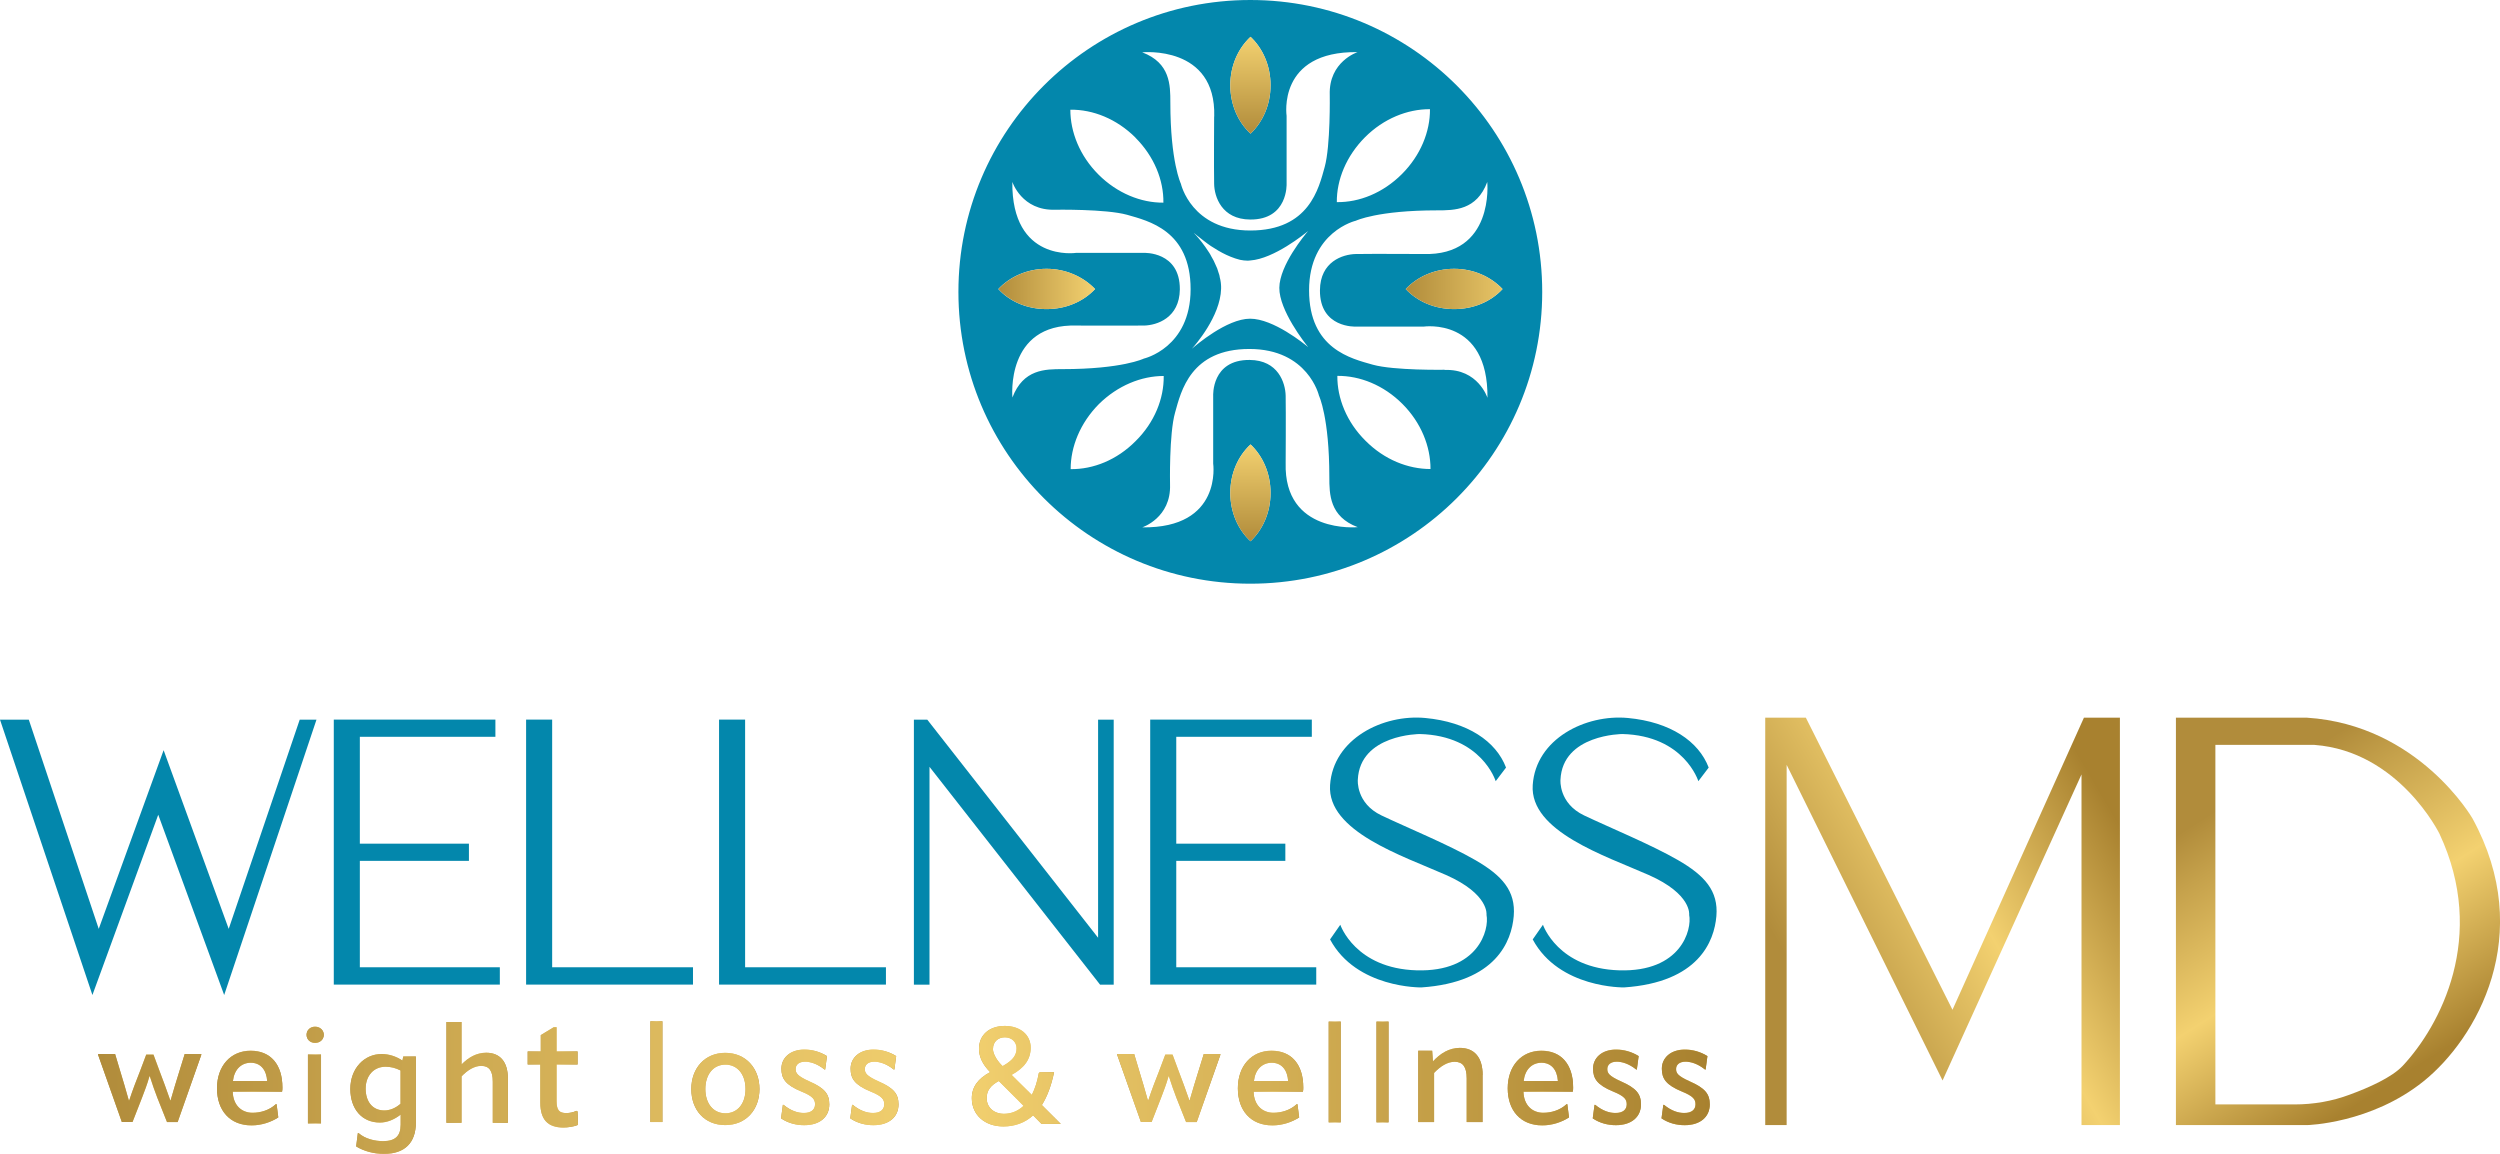 <?xml version="1.0" encoding="UTF-8"?> <svg xmlns="http://www.w3.org/2000/svg" xmlns:xlink="http://www.w3.org/1999/xlink" id="Layer_2" data-name="Layer 2" viewBox="0 0 236.98 109.37"><defs><style> .cls-1 { fill: url(#linear-gradient); } .cls-1, .cls-2, .cls-3, .cls-4, .cls-5, .cls-6, .cls-7, .cls-8, .cls-9, .cls-10, .cls-11, .cls-12, .cls-13, .cls-14, .cls-15, .cls-16, .cls-17, .cls-18, .cls-19, .cls-20, .cls-21, .cls-22, .cls-23, .cls-24, .cls-25, .cls-26, .cls-27, .cls-28, .cls-29, .cls-30, .cls-31, .cls-32, .cls-33, .cls-34, .cls-35, .cls-36, .cls-37, .cls-38, .cls-39, .cls-40, .cls-41, .cls-42, .cls-43, .cls-44, .cls-45 { stroke-width: 0px; } .cls-2 { fill: url(#linear-gradient-38); } .cls-3 { fill: url(#linear-gradient-33); } .cls-4 { fill: url(#linear-gradient-29); } .cls-5 { fill: url(#linear-gradient-32); } .cls-6 { fill: url(#linear-gradient-30); } .cls-7 { fill: url(#linear-gradient-31); } .cls-8 { fill: url(#linear-gradient-36); } .cls-9 { fill: url(#linear-gradient-39); } .cls-10 { fill: url(#linear-gradient-34); } .cls-11 { fill: url(#linear-gradient-37); } .cls-12 { fill: url(#linear-gradient-35); } .cls-13 { fill: url(#linear-gradient-28); } .cls-14 { fill: url(#linear-gradient-25); } .cls-15 { fill: url(#linear-gradient-11); } .cls-16 { fill: url(#linear-gradient-12); } .cls-17 { fill: url(#linear-gradient-13); } .cls-18 { fill: url(#linear-gradient-10); } .cls-19 { fill: url(#linear-gradient-17); } .cls-20 { fill: url(#linear-gradient-16); } .cls-21 { fill: url(#linear-gradient-19); } .cls-22 { fill: url(#linear-gradient-15); } .cls-23 { fill: url(#linear-gradient-23); } .cls-24 { fill: url(#linear-gradient-21); } .cls-25 { fill: url(#linear-gradient-18); } .cls-26 { fill: url(#linear-gradient-14); } .cls-27 { fill: url(#linear-gradient-22); } .cls-28 { fill: url(#linear-gradient-20); } .cls-29 { fill: url(#linear-gradient-27); } .cls-30 { fill: url(#linear-gradient-24); } .cls-31 { fill: url(#linear-gradient-26); } .cls-32 { fill: url(#linear-gradient-44); } .cls-33 { fill: url(#linear-gradient-42); } .cls-34 { fill: url(#linear-gradient-43); } .cls-35 { fill: url(#linear-gradient-40); } .cls-36 { fill: url(#linear-gradient-41); } .cls-37 { fill: url(#linear-gradient-4); } .cls-38 { fill: url(#linear-gradient-2); } .cls-39 { fill: url(#linear-gradient-3); } .cls-40 { fill: url(#linear-gradient-8); } .cls-41 { fill: url(#linear-gradient-9); } .cls-42 { fill: url(#linear-gradient-7); } .cls-43 { fill: url(#linear-gradient-5); } .cls-44 { fill: url(#linear-gradient-6); } .cls-45 { fill: #0387ac; } </style><linearGradient id="linear-gradient" x1="133.25" y1="27.39" x2="144.57" y2="27.39" gradientUnits="userSpaceOnUse"><stop offset="0" stop-color="#b18c3b"></stop><stop offset="1" stop-color="#f3d170"></stop></linearGradient><linearGradient id="linear-gradient-2" x1="118.53" y1="51.31" x2="118.53" y2="42.13" xlink:href="#linear-gradient"></linearGradient><linearGradient id="linear-gradient-3" x1="94.63" x2="103.81" xlink:href="#linear-gradient"></linearGradient><linearGradient id="linear-gradient-4" x1="118.53" y1="12.67" x2="118.53" y2="3.49" xlink:href="#linear-gradient"></linearGradient><linearGradient id="linear-gradient-5" x1="9.3" y1="103.14" x2="19.09" y2="103.14" gradientUnits="userSpaceOnUse"><stop offset="0" stop-color="#b18c3b"></stop><stop offset=".53" stop-color="#f3d170"></stop><stop offset="1" stop-color="#a8812f"></stop></linearGradient><linearGradient id="linear-gradient-6" x1="105.9" x2="115.69" xlink:href="#linear-gradient-5"></linearGradient><linearGradient id="linear-gradient-7" x1="20.56" x2="26.76" xlink:href="#linear-gradient-5"></linearGradient><linearGradient id="linear-gradient-8" x1="117.34" x2="123.54" xlink:href="#linear-gradient-5"></linearGradient><linearGradient id="linear-gradient-9" x1="142.91" x2="149.11" xlink:href="#linear-gradient-5"></linearGradient><linearGradient id="linear-gradient-10" x1="29.06" y1="101.91" x2="30.68" y2="101.91" xlink:href="#linear-gradient-5"></linearGradient><linearGradient id="linear-gradient-11" x1="33.2" y1="104.63" x2="39.41" y2="104.63" xlink:href="#linear-gradient-5"></linearGradient><linearGradient id="linear-gradient-12" x1="42.32" y1="101.66" x2="48.14" y2="101.66" xlink:href="#linear-gradient-5"></linearGradient><linearGradient id="linear-gradient-13" x1="50.02" y1="102.12" x2="54.79" y2="102.12" xlink:href="#linear-gradient-5"></linearGradient><linearGradient id="linear-gradient-14" x1="61.65" y1="101.59" x2="62.79" y2="101.59" xlink:href="#linear-gradient-5"></linearGradient><linearGradient id="linear-gradient-15" x1="125.95" y1="101.62" x2="127.09" y2="101.62" xlink:href="#linear-gradient-5"></linearGradient><linearGradient id="linear-gradient-16" x1="130.48" y1="101.62" x2="131.61" y2="101.62" xlink:href="#linear-gradient-5"></linearGradient><linearGradient id="linear-gradient-17" x1="65.53" y1="103.23" x2="71.99" y2="103.23" xlink:href="#linear-gradient-5"></linearGradient><linearGradient id="linear-gradient-18" x1="74.04" y1="103.07" x2="78.61" y2="103.07" xlink:href="#linear-gradient-5"></linearGradient><linearGradient id="linear-gradient-19" x1="80.6" y1="103.07" x2="85.17" y2="103.07" xlink:href="#linear-gradient-5"></linearGradient><linearGradient id="linear-gradient-20" x1="150.98" y1="103.07" x2="155.56" y2="103.07" xlink:href="#linear-gradient-5"></linearGradient><linearGradient id="linear-gradient-21" x1="157.5" y1="103.07" x2="162.07" y2="103.07" xlink:href="#linear-gradient-5"></linearGradient><linearGradient id="linear-gradient-22" x1="92.1" y1="102.01" x2="100.54" y2="102.01" xlink:href="#linear-gradient-5"></linearGradient><linearGradient id="linear-gradient-23" x1="134.44" y1="102.85" x2="140.53" y2="102.85" xlink:href="#linear-gradient-5"></linearGradient><linearGradient id="linear-gradient-24" x1="103.66" y1="23.82" x2="256.43" y2="23.82" gradientTransform="translate(-94.35 79.28)" xlink:href="#linear-gradient-5"></linearGradient><linearGradient id="linear-gradient-25" x1="103.66" y1="23.82" x2="256.43" y2="23.82" gradientTransform="translate(-94.35 79.28)" xlink:href="#linear-gradient-5"></linearGradient><linearGradient id="linear-gradient-26" x1="103.66" y1="23.82" x2="256.43" y2="23.82" gradientTransform="translate(-94.35 79.28)" xlink:href="#linear-gradient-5"></linearGradient><linearGradient id="linear-gradient-27" x1="103.66" y1="23.82" x2="256.43" y2="23.82" gradientTransform="translate(-94.35 79.28)" xlink:href="#linear-gradient-5"></linearGradient><linearGradient id="linear-gradient-28" x1="103.66" y1="23.82" x2="256.43" y2="23.82" gradientTransform="translate(-94.35 79.28)" xlink:href="#linear-gradient-5"></linearGradient><linearGradient id="linear-gradient-29" x1="103.66" y1="23.82" x2="256.43" y2="23.82" gradientTransform="translate(-94.35 79.28)" xlink:href="#linear-gradient-5"></linearGradient><linearGradient id="linear-gradient-30" x1="103.66" y1="23.82" x2="256.43" y2="23.82" gradientTransform="translate(-94.35 79.28)" xlink:href="#linear-gradient-5"></linearGradient><linearGradient id="linear-gradient-31" x1="103.66" y1="23.82" x2="256.43" y2="23.82" gradientTransform="translate(-94.35 79.28)" xlink:href="#linear-gradient-5"></linearGradient><linearGradient id="linear-gradient-32" x1="103.66" y1="23.82" x2="256.43" y2="23.82" gradientTransform="translate(-94.35 79.28)" xlink:href="#linear-gradient-5"></linearGradient><linearGradient id="linear-gradient-33" x1="103.66" y1="23.82" x2="256.43" y2="23.82" gradientTransform="translate(-94.35 79.28)" xlink:href="#linear-gradient-5"></linearGradient><linearGradient id="linear-gradient-34" x1="103.66" y1="23.82" x2="256.43" y2="23.82" gradientTransform="translate(-94.35 79.28)" xlink:href="#linear-gradient-5"></linearGradient><linearGradient id="linear-gradient-35" x1="103.66" y1="23.82" x2="256.43" y2="23.82" gradientTransform="translate(-94.35 79.28)" xlink:href="#linear-gradient-5"></linearGradient><linearGradient id="linear-gradient-36" x1="103.66" y1="23.82" x2="256.43" y2="23.82" gradientTransform="translate(-94.35 79.28)" xlink:href="#linear-gradient-5"></linearGradient><linearGradient id="linear-gradient-37" x1="103.66" y1="23.82" x2="256.43" y2="23.82" gradientTransform="translate(-94.35 79.28)" xlink:href="#linear-gradient-5"></linearGradient><linearGradient id="linear-gradient-38" x1="103.66" y1="23.82" x2="256.43" y2="23.82" gradientTransform="translate(-94.35 79.28)" xlink:href="#linear-gradient-5"></linearGradient><linearGradient id="linear-gradient-39" x1="103.66" y1="23.82" x2="256.43" y2="23.82" gradientTransform="translate(-94.35 79.28)" xlink:href="#linear-gradient-5"></linearGradient><linearGradient id="linear-gradient-40" x1="103.66" y1="23.82" x2="256.43" y2="23.82" gradientTransform="translate(-94.35 79.28)" xlink:href="#linear-gradient-5"></linearGradient><linearGradient id="linear-gradient-41" x1="103.66" y1="23.82" x2="256.43" y2="23.82" gradientTransform="translate(-94.35 79.28)" xlink:href="#linear-gradient-5"></linearGradient><linearGradient id="linear-gradient-42" x1="103.66" y1="23.82" x2="256.43" y2="23.82" gradientTransform="translate(-94.35 79.28)" xlink:href="#linear-gradient-5"></linearGradient><linearGradient id="linear-gradient-43" x1="171.63" y1="94.67" x2="200.63" y2="77.67" xlink:href="#linear-gradient-5"></linearGradient><linearGradient id="linear-gradient-44" x1="210.43" y1="76.57" x2="226.92" y2="102.5" gradientUnits="userSpaceOnUse"><stop offset="0" stop-color="#b18c3b"></stop><stop offset=".15" stop-color="#c5a14b"></stop><stop offset=".53" stop-color="#f3d170"></stop><stop offset="1" stop-color="#a8812f"></stop></linearGradient></defs><g id="Layer_1-2" data-name="Layer 1"><g><path class="cls-45" d="M118.52,0c-15.28,0-27.67,12.38-27.67,27.67s12.4,27.66,27.67,27.66,27.67-12.38,27.67-27.66S133.81,0,118.52,0ZM135.55,10.35c.02,2.12-.89,4.38-2.66,6.15-1.79,1.79-4.04,2.69-6.17,2.66-.02-2.11.89-4.36,2.67-6.15,1.77-1.77,4.02-2.67,6.15-2.66ZM118.54,3.49c1.16,1.09,1.9,2.74,1.9,4.59s-.74,3.49-1.9,4.59c-1.18-1.09-1.92-2.74-1.92-4.59s.74-3.49,1.92-4.59ZM115.09,11.04s-.03,4.8,0,6.39c.02,1.21.71,3.36,3.41,3.38,3.62.03,3.46-3.4,3.46-3.4v-6.42s-.92-6.15,6.73-6.05c0,0-2.75.89-2.64,4.06,0,0,.08,4.8-.48,6.83-.56,2.01-1.46,6.02-7.05,6.02s-6.58-4.43-6.58-4.43c0,0-1-2.06-1-7.71,0-1.63,0-3.75-2.67-4.75,0,0,7.02-.71,6.83,6.09ZM124.01,32.91c-.37-.31-3.3-2.7-5.51-2.7s-5.15,2.53-5.52,2.85c.31-.34,2.7-3.07,2.77-5.68v-.24c0-.13-.02-.24-.03-.37-.02-.16-.05-.32-.1-.5,0-.08-.03-.16-.05-.24-.02-.08-.05-.16-.08-.24-.06-.23-.14-.45-.26-.68-.11-.27-.24-.53-.4-.79-.06-.13-.14-.26-.21-.37-.13-.19-.24-.37-.37-.55-.4-.56-.8-1.03-1.06-1.29h.02c.08.06.18.14.29.24.18.13.39.31.64.5.19.16.42.31.64.47.45.29.95.6,1.47.84.27.13.56.24.85.34.14.05.29.08.45.13.24.05.5.08.74.08.06,0,.14-.02.23-.02,2.24-.16,5.14-2.51,5.49-2.8-.31.35-2.72,3.25-2.74,5.39-.02,2.14,2.43,5.25,2.74,5.63ZM107.62,13.04c1.79,1.79,2.69,4.04,2.66,6.17-2.11.02-4.38-.89-6.15-2.66-1.79-1.79-2.67-4.04-2.67-6.15,2.14-.03,4.39.87,6.17,2.64ZM95.97,37.69s-.69-7.04,6.1-6.83c0,0,4.78.02,6.39,0,1.19-.03,3.35-.71,3.38-3.43.02-3.62-3.41-3.46-3.41-3.46h-6.42s-6.13.92-6.05-6.73c0,0,.89,2.75,4.07,2.64,0,0,4.8-.08,6.81.48,2.01.58,6.02,1.48,6.02,7.05s-4.43,6.58-4.43,6.58c0,0-2.04,1-7.71,1-1.63,0-3.73,0-4.75,2.69ZM94.63,27.4c1.08-1.16,2.74-1.92,4.57-1.92s3.49.76,4.6,1.92c-1.11,1.18-2.74,1.9-4.6,1.9s-3.49-.72-4.57-1.9ZM101.49,44.46c0-2.11.9-4.36,2.67-6.15,1.79-1.77,4.04-2.67,6.15-2.67.03,2.14-.87,4.4-2.66,6.17-1.77,1.79-4.02,2.69-6.17,2.66ZM118.54,51.31c-1.18-1.09-1.92-2.74-1.92-4.59s.74-3.49,1.92-4.59c1.16,1.09,1.9,2.74,1.9,4.59s-.74,3.49-1.9,4.59ZM121.87,43.89s.03-4.8,0-6.39c-.03-1.21-.71-3.36-3.41-3.38-3.64-.03-3.46,3.4-3.46,3.4v6.42s.9,6.15-6.73,6.05c0,0,2.75-.89,2.64-4.06,0,0-.1-4.81.48-6.83.56-2.01,1.47-6.02,7.04-6.02s6.6,4.43,6.6,4.43c0,0,.98,2.04.98,7.71,0,1.63.02,3.75,2.69,4.75,0,0-7.02.69-6.83-6.09ZM129.44,41.78c-1.79-1.77-2.69-4.04-2.67-6.15,2.13-.02,4.38.87,6.17,2.66,1.77,1.77,2.67,4.04,2.66,6.17-2.13,0-4.38-.89-6.15-2.67ZM136.94,35.05s-4.8.08-6.81-.48c-2.03-.58-6.04-1.48-6.04-7.05s4.44-6.6,4.44-6.6c0,0,2.04-.98,7.7-.98,1.63,0,3.75,0,4.75-2.69,0,0,.71,7.04-6.09,6.83,0,0-4.8-.03-6.39,0-1.21.03-3.36.71-3.38,3.43-.03,3.62,3.41,3.45,3.41,3.45h6.42s6.13-.9,6.05,6.75c0,0-.89-2.77-4.07-2.64ZM142.43,27.4c-1.09,1.18-2.74,1.9-4.59,1.9s-3.49-.72-4.59-1.9c1.09-1.16,2.74-1.92,4.59-1.92s3.49.76,4.59,1.92Z"></path><g><path class="cls-1" d="M142.43,27.4c-1.09,1.18-2.74,1.9-4.59,1.9s-3.49-.72-4.59-1.9c1.09-1.16,2.74-1.92,4.59-1.92s3.49.76,4.59,1.92Z"></path><path class="cls-38" d="M120.44,46.72c0,1.85-.74,3.49-1.9,4.59-1.18-1.09-1.92-2.74-1.92-4.59s.74-3.49,1.92-4.59c1.16,1.09,1.9,2.74,1.9,4.59Z"></path><path class="cls-39" d="M103.81,27.4c-1.11,1.18-2.74,1.9-4.6,1.9s-3.49-.72-4.57-1.9c1.08-1.16,2.74-1.92,4.57-1.92s3.49.76,4.6,1.92Z"></path><path class="cls-37" d="M120.44,8.08c0,1.85-.74,3.49-1.9,4.59-1.18-1.09-1.92-2.74-1.92-4.59s.74-3.49,1.92-4.59c1.16,1.09,1.9,2.74,1.9,4.59Z"></path></g><g><g><path class="cls-43" d="M10.91,99.91l.47,1.57c.28.91.55,1.83.83,2.83h.04c.33-1.01.69-1.93,1.04-2.82l.57-1.52h.69l.55,1.49c.35.91.69,1.84,1.04,2.85h.03c.28-1.01.57-1.89.85-2.82l.49-1.58h1.54l.04.05-2.25,6.4h-1.01l-.92-2.31c-.24-.64-.47-1.25-.71-2.03h-.03c-.22.78-.47,1.41-.71,2.04l-.9,2.3h-1.01l-2.26-6.4.04-.05h1.57Z"></path><path class="cls-44" d="M107.51,99.91l.47,1.57c.28.91.55,1.83.83,2.83h.04c.33-1.01.69-1.93,1.04-2.82l.57-1.52h.69l.55,1.49c.35.91.69,1.84,1.04,2.85h.03c.28-1.01.57-1.89.85-2.82l.49-1.58h1.54l.04.05-2.25,6.4h-1.01l-.92-2.31c-.24-.64-.47-1.25-.71-2.03h-.03c-.22.78-.47,1.41-.71,2.04l-.9,2.3h-1.01l-2.26-6.4.04-.05h1.57Z"></path><path class="cls-42" d="M26.74,103.48h-4.68c.03,1.25.8,2,1.88,2,.72,0,1.56-.21,2.21-.81h.07l.16,1.25c-.69.45-1.61.76-2.53.76-2.07,0-3.28-1.43-3.28-3.52s1.28-3.56,3.19-3.56,3.01,1.33,3.01,3.48c0,.16,0,.23-.03.4ZM25.33,102.49c-.07-1.11-.65-1.75-1.56-1.75s-1.57.65-1.69,1.73h3.25Z"></path><path class="cls-40" d="M123.51,103.48h-4.68c.03,1.25.8,2,1.88,2,.72,0,1.56-.21,2.21-.81h.07l.16,1.25c-.69.45-1.61.76-2.53.76-2.07,0-3.28-1.43-3.28-3.52s1.28-3.56,3.19-3.56,3.01,1.33,3.01,3.48c0,.16,0,.23-.03.4ZM122.11,102.49c-.07-1.11-.65-1.75-1.56-1.75s-1.57.65-1.69,1.73h3.25Z"></path><path class="cls-41" d="M149.09,103.48h-4.68c.03,1.25.8,2,1.88,2,.72,0,1.56-.21,2.21-.81h.07l.16,1.25c-.69.45-1.61.76-2.53.76-2.07,0-3.28-1.43-3.28-3.52s1.28-3.56,3.19-3.56,3.01,1.33,3.01,3.48c0,.16,0,.23-.03.4ZM147.68,102.49c-.07-1.11-.65-1.75-1.56-1.75s-1.57.65-1.69,1.73h3.25Z"></path><path class="cls-18" d="M29.06,98.09c0-.44.35-.77.81-.77s.82.34.82.77-.35.77-.82.77-.81-.34-.81-.77ZM29.19,106.49v-6.53h1.24v6.53h-1.24Z"></path><path class="cls-15" d="M38.21,100.15h1.21v6.25c0,1.92-1.05,2.98-3.02,2.98-.95,0-1.89-.25-2.64-.71l.16-1.26h.07c.65.57,1.58.76,2.32.76,1.15,0,1.67-.48,1.67-1.55v-.97c-.62.49-1.3.76-1.96.76-1.7,0-2.81-1.27-2.81-3.19s1.3-3.31,2.98-3.31c.66,0,1.38.23,1.96.63l.07-.38ZM37.97,104.62v-3.15c-.5-.25-.93-.35-1.43-.35-1.13,0-1.88.86-1.88,2.08s.65,2.06,1.76,2.06c.53,0,1.05-.2,1.55-.63Z"></path><path class="cls-16" d="M48.14,102.21v4.22h-1.43v-3.9c0-1.04-.35-1.49-1.09-1.49-.66,0-1.3.4-1.87.99v4.4h-1.43v-9.55h1.43v4.03c.64-.66,1.41-1.12,2.33-1.12,1.31,0,2.06.86,2.06,2.42Z"></path><path class="cls-17" d="M51.22,104.54v-3.64h-1.2v-1.23h1.24v-1.55l1.23-.75h.27v2.3h1.99v1.23h-1.99v3.47c0,.89.27,1.14.92,1.14.31,0,.64-.06.96-.21l.11.06.04,1.27c-.41.17-.96.25-1.41.25-1.45,0-2.16-.76-2.16-2.34Z"></path><path class="cls-26" d="M61.65,106.36v-9.55h1.14v9.55h-1.14Z"></path><path class="cls-22" d="M125.95,106.39v-9.55h1.14v9.55h-1.14Z"></path><path class="cls-20" d="M130.48,106.39v-9.55h1.14v9.55h-1.14Z"></path><path class="cls-19" d="M65.53,103.23c0-1.96,1.28-3.43,3.22-3.43s3.24,1.47,3.24,3.43-1.28,3.42-3.24,3.42-3.22-1.43-3.22-3.42ZM70.67,103.23c0-1.35-.73-2.31-1.91-2.31s-1.9.97-1.9,2.31.72,2.3,1.9,2.3,1.91-.94,1.91-2.3Z"></path><path class="cls-25" d="M74.04,106l.17-1.27h.06c.73.59,1.36.77,1.92.77.7,0,1.07-.31,1.07-.82,0-.46-.19-.76-1.29-1.21-1.52-.63-1.9-1.24-1.9-2.17,0-.99.8-1.81,2.19-1.81.71,0,1.46.2,2.13.62l-.17,1.27h-.06c-.68-.55-1.35-.74-1.85-.74-.59,0-.89.3-.89.69s.14.65,1.29,1.17c1.46.65,1.9,1.2,1.9,2.19,0,1.17-.89,1.97-2.37,1.97-.76,0-1.52-.19-2.2-.65Z"></path><path class="cls-21" d="M80.6,106l.17-1.27h.06c.73.59,1.36.77,1.92.77.7,0,1.07-.31,1.07-.82,0-.46-.19-.76-1.29-1.21-1.52-.63-1.9-1.24-1.9-2.17,0-.99.8-1.81,2.19-1.81.71,0,1.46.2,2.13.62l-.17,1.27h-.06c-.68-.55-1.35-.74-1.85-.74-.59,0-.89.3-.89.69s.14.65,1.29,1.17c1.46.65,1.9,1.2,1.9,2.19,0,1.17-.89,1.97-2.37,1.97-.76,0-1.52-.19-2.2-.65Z"></path><path class="cls-28" d="M150.98,106l.17-1.27h.06c.73.59,1.36.77,1.92.77.7,0,1.07-.31,1.07-.82,0-.46-.19-.76-1.29-1.21-1.52-.63-1.9-1.24-1.9-2.17,0-.99.8-1.81,2.19-1.81.71,0,1.46.2,2.13.62l-.17,1.27h-.06c-.68-.55-1.35-.74-1.85-.74-.59,0-.89.3-.89.69s.14.65,1.29,1.17c1.46.65,1.9,1.2,1.9,2.19,0,1.17-.89,1.97-2.37,1.97-.76,0-1.52-.19-2.2-.65Z"></path><path class="cls-24" d="M157.5,106l.17-1.27h.06c.73.59,1.36.77,1.92.77.7,0,1.07-.31,1.07-.82,0-.46-.19-.76-1.29-1.21-1.52-.63-1.9-1.24-1.9-2.17,0-.99.8-1.81,2.19-1.81.71,0,1.46.2,2.13.62l-.17,1.27h-.06c-.68-.55-1.35-.74-1.85-.74-.59,0-.89.3-.89.69s.14.65,1.29,1.17c1.46.65,1.9,1.2,1.9,2.19,0,1.17-.89,1.97-2.37,1.97-.76,0-1.52-.19-2.2-.65Z"></path><path class="cls-27" d="M100.54,106.54h-1.81l-.8-.81c-.77.7-1.71,1.05-2.81,1.05-1.76,0-2.99-1.09-3-2.66-.01-1.05.58-1.88,1.74-2.49-.74-.74-1.06-1.49-1.06-2.21,0-1.3.97-2.17,2.45-2.17s2.45.86,2.45,2.06c0,1.09-.59,1.92-1.81,2.58l1.92,1.9c.29-.58.52-1.26.66-2.07l.1-.08h1.35c-.27,1.28-.66,2.31-1.16,3.11l1.79,1.79ZM97.02,104.82l-2.34-2.35c-.8.43-1.16.93-1.15,1.64.01.87.68,1.47,1.64,1.47.7,0,1.33-.27,1.85-.75ZM94.12,99.41c0,.55.47,1.23.92,1.65.97-.54,1.32-1.03,1.32-1.69,0-.59-.45-1.04-1.11-1.04s-1.12.45-1.12,1.07Z"></path><path class="cls-23" d="M140.53,101.89v4.47h-1.5v-4.13c0-1.1-.37-1.58-1.14-1.58-.69,0-1.36.43-1.95,1.05v4.66h-1.5v-6.76h1.32l.07,1.02c.7-.76,1.53-1.29,2.55-1.29,1.38,0,2.16.91,2.16,2.56Z"></path></g><g><path class="cls-30" d="M10.91,99.91l.47,1.57c.28.91.55,1.83.83,2.83h.04c.33-1.01.69-1.93,1.04-2.82l.57-1.52h.69l.55,1.49c.35.91.69,1.84,1.04,2.85h.03c.28-1.01.57-1.89.85-2.82l.49-1.58h1.54l.04.05-2.25,6.4h-1.01l-.92-2.31c-.24-.64-.47-1.25-.71-2.03h-.03c-.22.78-.47,1.41-.71,2.04l-.9,2.3h-1.01l-2.26-6.4.04-.05h1.57Z"></path><path class="cls-14" d="M107.51,99.91l.47,1.57c.28.91.55,1.83.83,2.83h.04c.33-1.01.69-1.93,1.04-2.82l.57-1.52h.69l.55,1.49c.35.91.69,1.84,1.04,2.85h.03c.28-1.01.57-1.89.85-2.82l.49-1.58h1.54l.04.05-2.25,6.4h-1.01l-.92-2.31c-.24-.64-.47-1.25-.71-2.03h-.03c-.22.78-.47,1.41-.71,2.04l-.9,2.3h-1.01l-2.26-6.4.04-.05h1.57Z"></path><path class="cls-31" d="M26.74,103.48h-4.68c.03,1.25.8,2,1.88,2,.72,0,1.56-.21,2.21-.81h.07l.16,1.25c-.69.45-1.61.76-2.53.76-2.07,0-3.28-1.43-3.28-3.52s1.28-3.56,3.19-3.56,3.01,1.33,3.01,3.48c0,.16,0,.23-.03.4ZM25.33,102.49c-.07-1.11-.65-1.75-1.56-1.75s-1.57.65-1.69,1.73h3.25Z"></path><path class="cls-29" d="M123.51,103.48h-4.68c.03,1.25.8,2,1.88,2,.72,0,1.56-.21,2.21-.81h.07l.16,1.25c-.69.45-1.61.76-2.53.76-2.07,0-3.28-1.43-3.28-3.52s1.28-3.56,3.19-3.56,3.01,1.33,3.01,3.48c0,.16,0,.23-.03.4ZM122.11,102.49c-.07-1.11-.65-1.75-1.56-1.75s-1.57.65-1.69,1.73h3.25Z"></path><path class="cls-13" d="M149.09,103.48h-4.68c.03,1.25.8,2,1.88,2,.72,0,1.56-.21,2.21-.81h.07l.16,1.25c-.69.45-1.61.76-2.53.76-2.07,0-3.28-1.43-3.28-3.52s1.28-3.56,3.19-3.56,3.01,1.33,3.01,3.48c0,.16,0,.23-.03.4ZM147.68,102.49c-.07-1.11-.65-1.75-1.56-1.75s-1.57.65-1.69,1.73h3.25Z"></path><path class="cls-4" d="M29.06,98.09c0-.44.35-.77.81-.77s.82.34.82.77-.35.77-.82.77-.81-.34-.81-.77ZM29.19,106.49v-6.53h1.24v6.53h-1.24Z"></path><path class="cls-6" d="M38.21,100.15h1.21v6.25c0,1.92-1.05,2.98-3.02,2.98-.95,0-1.89-.25-2.64-.71l.16-1.26h.07c.65.57,1.58.76,2.32.76,1.15,0,1.67-.48,1.67-1.55v-.97c-.62.49-1.3.76-1.96.76-1.7,0-2.81-1.27-2.81-3.19s1.3-3.31,2.98-3.31c.66,0,1.38.23,1.96.63l.07-.38ZM37.97,104.62v-3.15c-.5-.25-.93-.35-1.43-.35-1.13,0-1.88.86-1.88,2.08s.65,2.06,1.76,2.06c.53,0,1.05-.2,1.55-.63Z"></path><path class="cls-7" d="M48.14,102.21v4.22h-1.43v-3.9c0-1.04-.35-1.49-1.09-1.49-.66,0-1.3.4-1.87.99v4.4h-1.43v-9.55h1.43v4.03c.64-.66,1.41-1.12,2.33-1.12,1.31,0,2.06.86,2.06,2.42Z"></path><path class="cls-5" d="M51.22,104.54v-3.64h-1.2v-1.23h1.24v-1.55l1.23-.75h.27v2.3h1.99v1.23h-1.99v3.47c0,.89.27,1.14.92,1.14.31,0,.64-.06.96-.21l.11.06.04,1.27c-.41.17-.96.25-1.41.25-1.45,0-2.16-.76-2.16-2.34Z"></path><path class="cls-3" d="M61.65,106.36v-9.55h1.14v9.55h-1.14Z"></path><path class="cls-10" d="M125.95,106.39v-9.55h1.14v9.55h-1.14Z"></path><path class="cls-12" d="M130.48,106.39v-9.55h1.14v9.55h-1.14Z"></path><path class="cls-8" d="M65.53,103.23c0-1.96,1.28-3.43,3.22-3.43s3.24,1.47,3.24,3.43-1.28,3.42-3.24,3.42-3.22-1.43-3.22-3.42ZM70.67,103.23c0-1.35-.73-2.31-1.91-2.31s-1.9.97-1.9,2.31.72,2.3,1.9,2.3,1.91-.94,1.91-2.3Z"></path><path class="cls-11" d="M74.04,106l.17-1.27h.06c.73.59,1.36.77,1.92.77.7,0,1.07-.31,1.07-.82,0-.46-.19-.76-1.29-1.21-1.52-.63-1.9-1.24-1.9-2.17,0-.99.8-1.81,2.19-1.81.71,0,1.46.2,2.13.62l-.17,1.27h-.06c-.68-.55-1.35-.74-1.85-.74-.59,0-.89.3-.89.69s.14.65,1.29,1.17c1.46.65,1.9,1.2,1.9,2.19,0,1.17-.89,1.97-2.37,1.97-.76,0-1.52-.19-2.2-.65Z"></path><path class="cls-2" d="M80.6,106l.17-1.27h.06c.73.59,1.36.77,1.92.77.7,0,1.07-.31,1.07-.82,0-.46-.19-.76-1.29-1.21-1.52-.63-1.9-1.24-1.9-2.17,0-.99.8-1.81,2.19-1.81.71,0,1.46.2,2.13.62l-.17,1.27h-.06c-.68-.55-1.35-.74-1.85-.74-.59,0-.89.3-.89.69s.14.65,1.29,1.17c1.46.65,1.9,1.2,1.9,2.19,0,1.17-.89,1.97-2.37,1.97-.76,0-1.52-.19-2.2-.65Z"></path><path class="cls-9" d="M150.98,106l.17-1.27h.06c.73.59,1.36.77,1.92.77.7,0,1.07-.31,1.07-.82,0-.46-.19-.76-1.29-1.21-1.52-.63-1.9-1.24-1.9-2.17,0-.99.8-1.81,2.19-1.81.71,0,1.46.2,2.13.62l-.17,1.27h-.06c-.68-.55-1.35-.74-1.85-.74-.59,0-.89.3-.89.69s.14.65,1.29,1.17c1.46.65,1.9,1.2,1.9,2.19,0,1.17-.89,1.97-2.37,1.97-.76,0-1.52-.19-2.2-.65Z"></path><path class="cls-35" d="M157.5,106l.17-1.27h.06c.73.59,1.36.77,1.92.77.7,0,1.07-.31,1.07-.82,0-.46-.19-.76-1.29-1.21-1.52-.63-1.9-1.24-1.9-2.17,0-.99.8-1.81,2.19-1.81.71,0,1.46.2,2.13.62l-.17,1.27h-.06c-.68-.55-1.35-.74-1.85-.74-.59,0-.89.3-.89.69s.14.65,1.29,1.17c1.46.65,1.9,1.2,1.9,2.19,0,1.17-.89,1.97-2.37,1.97-.76,0-1.52-.19-2.2-.65Z"></path><path class="cls-36" d="M100.54,106.54h-1.81l-.8-.81c-.77.7-1.71,1.05-2.81,1.05-1.76,0-2.99-1.09-3-2.66-.01-1.05.58-1.88,1.74-2.49-.74-.74-1.06-1.49-1.06-2.21,0-1.3.97-2.17,2.45-2.17s2.45.86,2.45,2.06c0,1.09-.59,1.92-1.81,2.58l1.92,1.9c.29-.58.52-1.26.66-2.07l.1-.08h1.35c-.27,1.28-.66,2.31-1.16,3.11l1.79,1.79ZM97.02,104.82l-2.34-2.35c-.8.43-1.16.93-1.15,1.64.01.87.68,1.47,1.64,1.47.7,0,1.33-.27,1.85-.75ZM94.12,99.41c0,.55.47,1.23.92,1.65.97-.54,1.32-1.03,1.32-1.69,0-.59-.45-1.04-1.11-1.04s-1.12.45-1.12,1.07Z"></path><path class="cls-33" d="M140.53,101.89v4.47h-1.5v-4.13c0-1.1-.37-1.58-1.14-1.58-.69,0-1.36.43-1.95,1.05v4.66h-1.5v-6.76h1.32l.07,1.02c.7-.76,1.53-1.29,2.55-1.29,1.38,0,2.16.91,2.16,2.56Z"></path></g></g><g><path class="cls-45" d="M47.38,91.7v1.63h-15.74v-25.12h15.32v1.63h-12.85v10.13h10.34v1.63h-10.34v10.09h13.27Z"></path><path class="cls-45" d="M65.69,91.7v1.63h-15.82v-25.12h2.47v23.48h13.35Z"></path><path class="cls-45" d="M83.98,91.7v1.63h-15.82v-25.12h2.47v23.48h13.35Z"></path><path class="cls-45" d="M124.77,91.7v1.63h-15.74v-25.12h15.32v1.63h-12.85v10.13h10.34v1.63h-10.34v10.09h13.27Z"></path><polygon class="cls-45" points="0 68.22 2.73 68.22 9.36 88.05 15.51 71.11 21.68 88.05 28.41 68.22 30 68.22 21.25 94.32 15 77.23 8.76 94.32 0 68.22"></polygon><polygon class="cls-45" points="86.63 68.22 86.63 93.34 88.11 93.34 88.11 72.69 104.28 93.34 105.57 93.34 105.57 68.22 104.09 68.22 104.09 88.89 87.9 68.22 86.63 68.22"></polygon><path class="cls-45" d="M141.78,74.05s-1.33-4.32-7.2-4.47c0,0-5.68.02-5.87,4.34,0,0-.19,2.22,2.25,3.38s6.34,2.76,8.89,4.23,3.84,2.93,3.64,5.31-1.68,6.28-8.75,6.76c0,0-6.16.11-8.66-4.55l.97-1.39s1.4,4.15,7.24,4.32c5.84.17,6.9-3.84,6.62-5.26,0,0,.28-1.96-3.84-3.78s-11.28-4.13-10.99-8.52,5.02-6.74,9.03-6.36,6.7,2.2,7.65,4.7l-.98,1.29Z"></path><path class="cls-45" d="M160.99,74.05s-1.33-4.32-7.2-4.47c0,0-5.68.02-5.87,4.34,0,0-.19,2.22,2.25,3.38,2.44,1.16,6.34,2.76,8.89,4.23s3.84,2.93,3.64,5.31-1.68,6.28-8.75,6.76c0,0-6.16.11-8.66-4.55l.97-1.39s1.4,4.15,7.24,4.32c5.84.17,6.9-3.84,6.62-5.26,0,0,.28-1.96-3.84-3.78s-11.28-4.13-10.99-8.52,5.02-6.74,9.03-6.36,6.7,2.2,7.65,4.7l-.98,1.29Z"></path></g><g><polygon class="cls-34" points="167.33 106.65 167.33 68.03 171.18 68.03 185.08 95.72 197.54 68.03 200.95 68.03 200.95 106.65 197.31 106.65 197.31 73.41 184.14 102.42 169.36 72.5 169.36 106.65 167.33 106.65"></polygon><path class="cls-32" d="M234.37,77.58s-5.09-8.87-15.7-9.55h-12.41v38.62h12.44s6.04-.14,11.03-4.15c5.01-4.02,10.69-13.86,4.64-24.92ZM227.75,101.04c-1.03,1.09-3.2,2.06-5.01,2.72-1.67.63-3.45.93-5.22.93h-7.52v-34.08h9.39c8.02.6,11.85,8.42,11.85,8.42,4.57,9.76.06,18.22-3.49,22.01Z"></path></g></g></g></svg> 